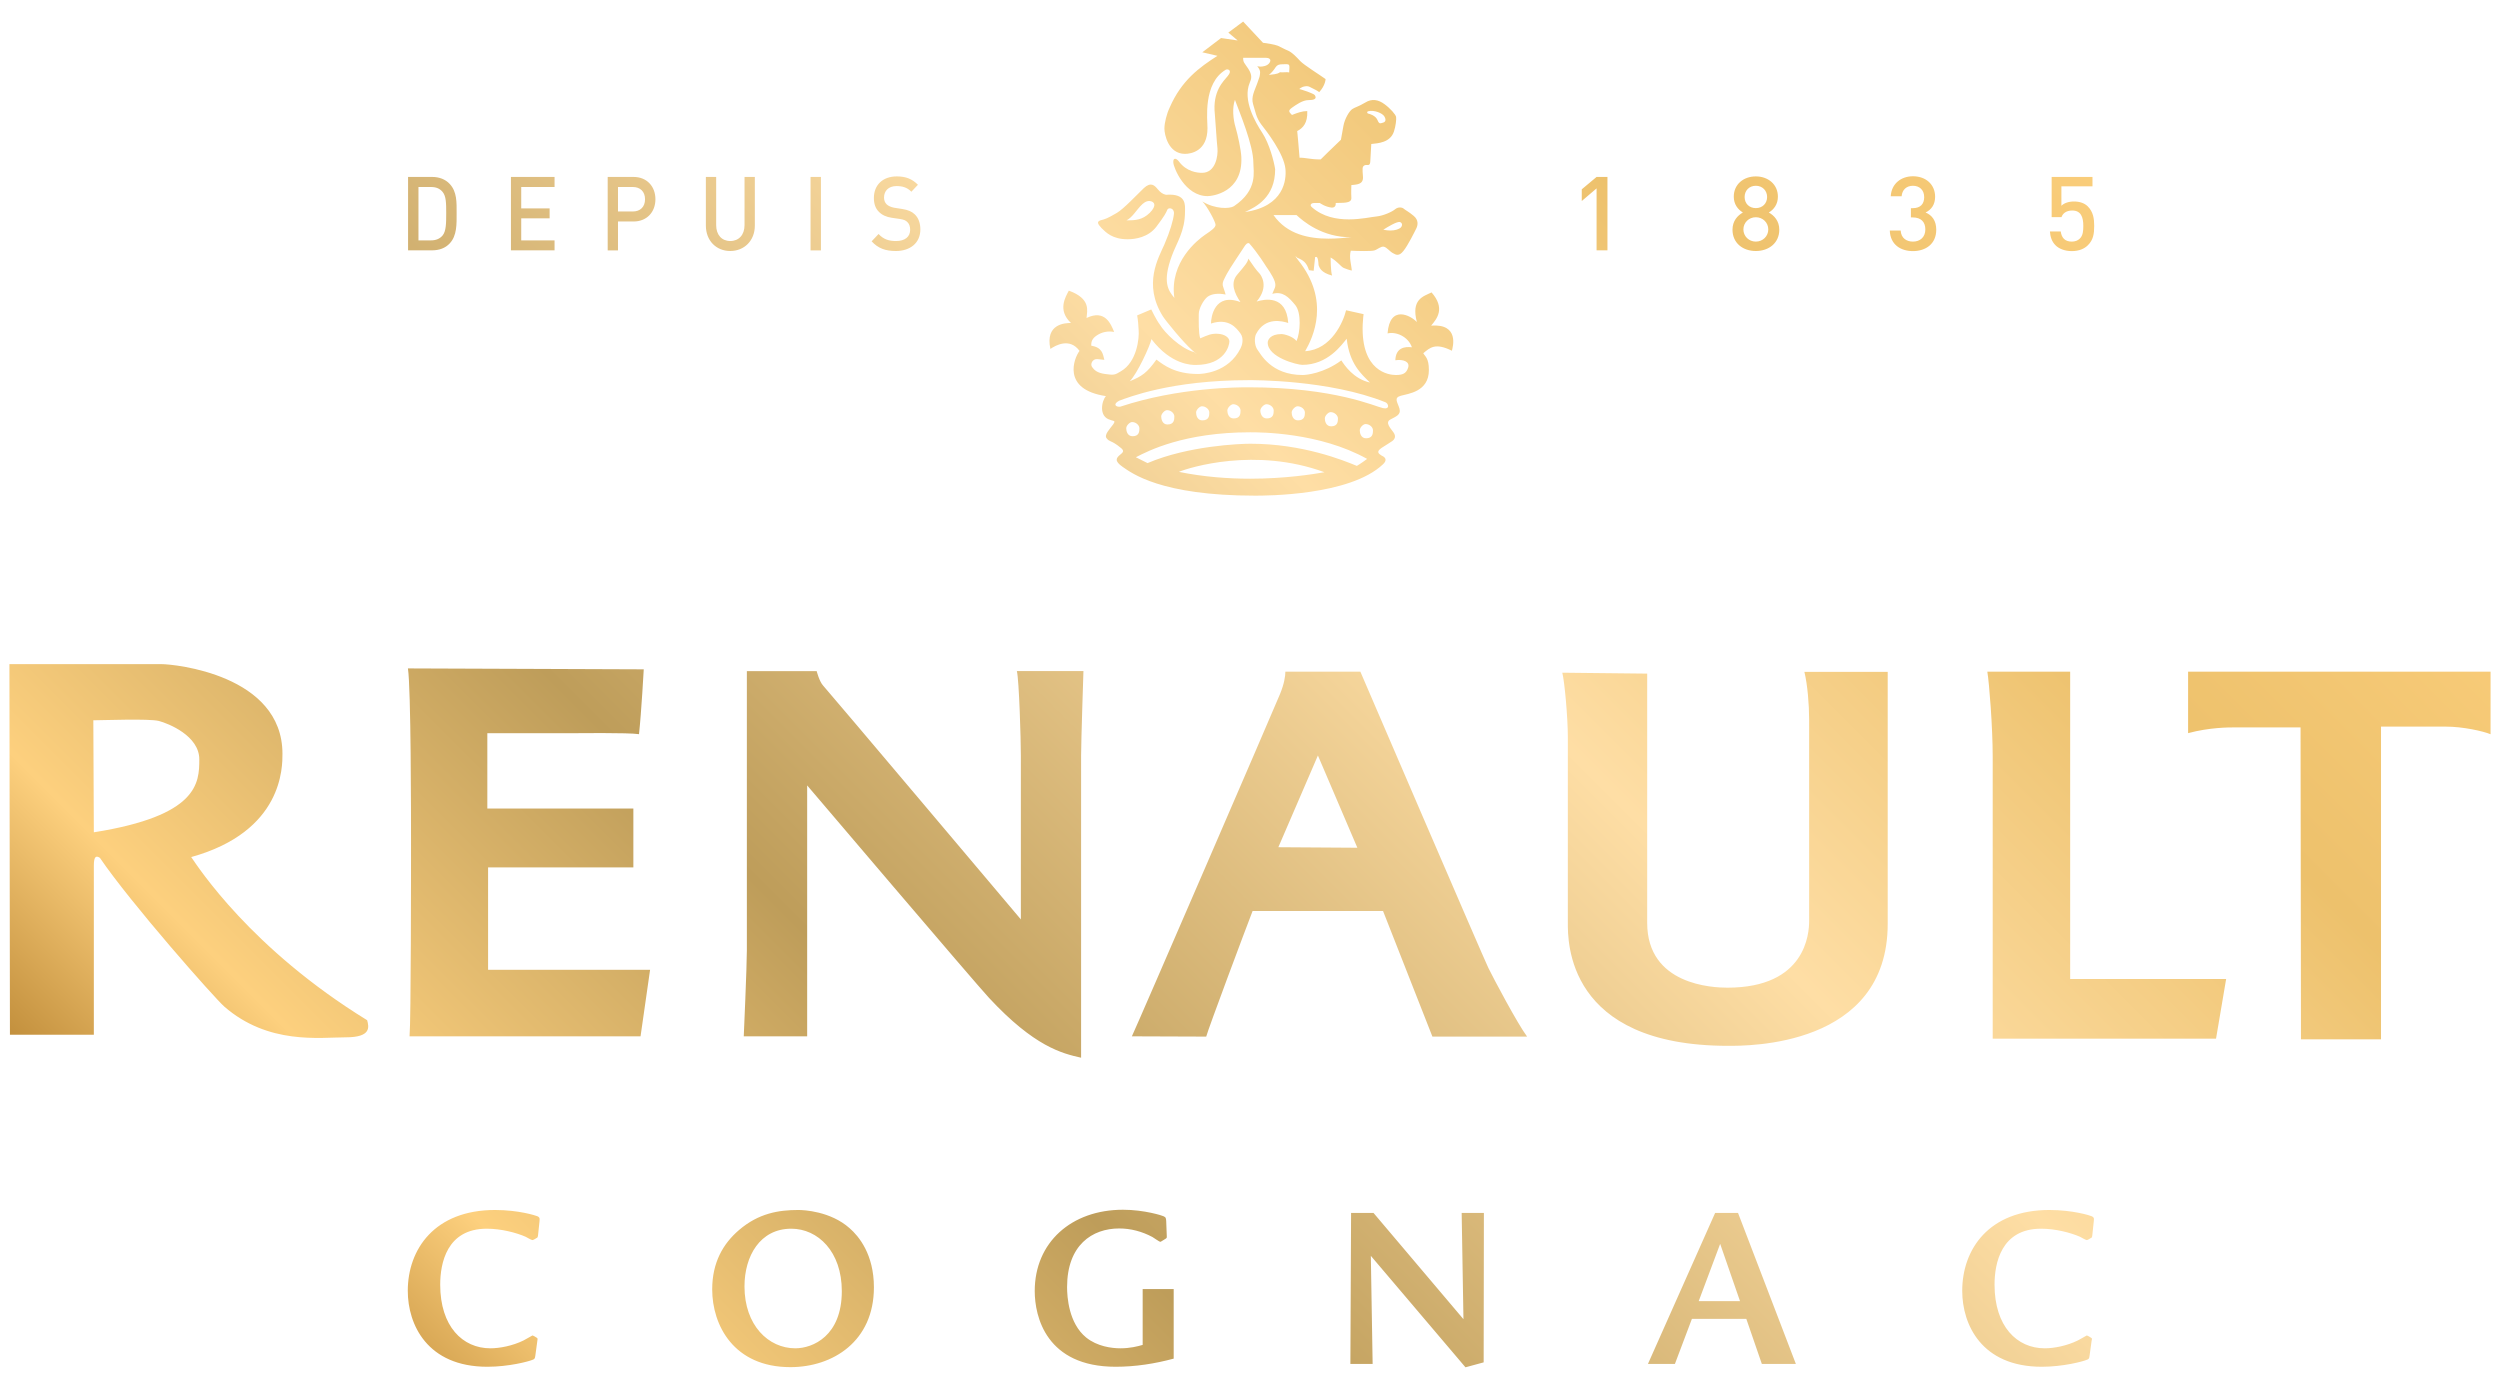 <?xml version="1.0" encoding="UTF-8"?>
<!DOCTYPE svg PUBLIC "-//W3C//DTD SVG 1.1//EN" "http://www.w3.org/Graphics/SVG/1.1/DTD/svg11.dtd">
<svg xmlns="http://www.w3.org/2000/svg" xml:space="preserve" width="180px" height="100px" version="1.1" style="shape-rendering:geometricPrecision; text-rendering:geometricPrecision; image-rendering:optimizeQuality; fill-rule:evenodd; clip-rule:evenodd"
viewBox="0 0 1800000 1000005"
 xmlns:xlink="http://www.w3.org/1999/xlink">
 <defs>
  <style type="text/css">
   <![CDATA[
    .fil0 {fill:url(#id0)}
   ]]>
  </style>
  <linearGradient id="id0" gradientUnits="userSpaceOnUse" x1="211066" y1="1.18893e+06" x2="1.58891e+06" y2="-188908">
   <stop offset="0" style="stop-opacity:1; stop-color:#C78E3B"/>
   <stop offset="0.086" style="stop-opacity:1; stop-color:#C28F3C"/>
   <stop offset="0.161" style="stop-opacity:1; stop-color:#FDD07E"/>
   <stop offset="0.322" style="stop-opacity:1; stop-color:#BE9D5A"/>
   <stop offset="0.569" style="stop-opacity:1; stop-color:#FEDEA5"/>
   <stop offset="0.729" style="stop-opacity:1; stop-color:#EDC16C"/>
   <stop offset="0.89" style="stop-opacity:1; stop-color:#FDD07E"/>
   <stop offset="1" style="stop-opacity:1; stop-color:#BD903D"/>
  </linearGradient>
 </defs>
 <g id="Layer_x0020_1">
  <g id="logo.pdf">
   <path class="fil0" d="M884397 23469l6733 5669 -11965 -1748 -13512 10276 10914 2527c-13016,8316 -25985,17753 -34454,37371l0 0c-2126,4417 -3744,11055 -3744,15024l0 0c0,4016 2670,18201 14835,18201l0 0c4288,0 16181,-1925 16181,-18485l0 0c0,-5964 -3413,-32350 13217,-42130l0 0c1264,-662 5032,201 1370,4559l0 0c-2941,3673 -11161,10843 -9272,27662l0 0c367,3425 1300,19559 1867,24390l0 0c496,4949 -1122,17658 -11103,17658l0 0c-3484,0 -11209,-792 -16677,-8221l0 0c-1937,-2528 -4311,-2811 -3992,862l0 0c189,3697 8409,24130 24661,24130l0 0c3118,0 25607,-2433 24296,-28276l0 0c-248,-5090 -2504,-15649 -4169,-21307l0 0c-1760,-5811 -2481,-14067 -437,-19736l0 0c3307,8976 13263,32539 13263,45260l0 0c0,6449 3485,19548 -13949,31288l0 0c-3165,2020 -13760,2209 -22807,-3425l0 0c3484,3425 9544,14728 9544,16831l0 0c0,1937 -2623,3933 -7678,7287l0 0c-5031,3484 -25665,19441 -21992,45343l0 0c-4488,-5421 -8705,-11386 -1807,-30260l0 0c3425,-9461 9484,-17540 9484,-31902l0 0c0,-4488 1299,-13240 -13713,-12059l0 0c-2244,-520 -3803,-1477 -5976,-4075l0 0c-2162,-2622 -4855,-5492 -9957,-732l0 0c-5055,4807 -14398,14858 -19394,17823l0 0c-6839,4004 -8315,4488 -11894,5397l0 0c-2598,969 -2173,2351 827,5563l0 0c3177,3095 7772,8044 18792,8044l0 0c5716,0 14953,-1477 20740,-9095l0 0c5740,-7583 7063,-10181 7795,-12071l0 0c615,-1937 5174,-1606 4808,2823l0 0c-437,4488 -2764,12579 -6863,22040l0 0c-4169,9567 -15626,28524 -1122,51768l0 0c2126,3355 14823,18945 21178,24449l0 0c6378,5504 1323,1347 1323,1347l0 0c-9910,-2752 -21202,-13949 -24721,-19890l0 0c-2622,-3485 -6130,-10843 -6130,-10843l0 0 -10146 4288c638,3472 886,7074 1075,10700l0 0c472,5363 -1075,22772 -12792,29540l0 0c-4287,2610 -4854,2894 -11457,1937l0 0c-5657,-803 -7701,-2799 -9283,-5008l0 0c-1500,-2078 260,-5976 3803,-5704l0 0 5043 543c-1122,-4488 -1547,-8847 -9484,-10252l0 0c0,-2599 461,-4961 4016,-7323l0 0c3425,-2315 7890,-3414 12508,-2516l0 0c-2374,-5835 -6603,-16418 -19867,-10051l0 0c390,-5244 3343,-13819 -12767,-19690l0 0c-2256,4394 -8398,13985 1547,23280l0 0c-4229,0 -18745,626 -14811,18686l0 0c3791,-2587 13890,-8292 20976,1417l0 0c-3968,5173 -13063,27803 19016,32552l0 0c-3177,3543 -5303,14870 3059,17078l0 0c2280,1075 4323,142 2103,3355l0 0c-2315,3165 -6662,7453 -4678,9933l0 0c1985,2539 2693,1394 7678,4925l0 0c4925,3555 5291,4359 2232,6768l0 0c-3012,2480 -4618,4559 1689,8941l0 0c6295,4276 27095,20682 95304,20682l0 0c7654,0 68210,0 91998,-22513l0 0c2433,-2208 3059,-4630 -933,-6354l0 0c-2374,-1488 -4028,-2870 295,-5705l0 0c4311,-2870 5315,-3212 7323,-4689l0 0c1984,-1417 2953,-3531 909,-6366l0 0c-1984,-2823 -6201,-7075 -2232,-9177l0 0c3921,-2209 7854,-3284 6602,-7878l0 0c-1370,-4654 -4370,-7772 981,-9260l0 0c5268,-1477 20185,-2823 20185,-18473l0 0c0,-8646 -2657,-9673 -4028,-12130l0 0c4784,-4016 8587,-7772 20599,-1807l0 0c638,-2481 5634,-19571 -14941,-18095l0 0c4299,-5031 10288,-12461 307,-23894l0 0c-5965,2870 -14870,4937 -10595,21343l0 0c-4275,-4689 -19476,-12851 -21094,8185l0 0c6082,-1476 14835,2209 17539,9980l0 0c-5279,-685 -11634,390 -11941,9331l0 0c5681,-826 10583,992 9237,5280l0 0c-1323,4287 -3945,5350 -8930,5350l0 0c-4972,0 -25098,-2551 -23799,-36366l0 0c142,-3898 638,-7453 638,-7453l0 0 -12603 -2799c-1913,8090 -10512,28394 -29469,29469l0 0c5681,-9922 18331,-36308 -4961,-65458l0 0c-3992,-5150 -685,-1795 -685,-1795l0 0c4347,1795 6650,3413 8410,8929l0 0 3354 437 1063 -9898c1158,-271 2126,-472 2481,5882l0 0c685,1618 1512,5292 9732,7453l0 0c-1063,-2965 -1063,-13016 -1063,-13016l0 0c4807,2693 7240,6496 9414,7524l0 0c2161,838 4157,1618 5893,1866l0 0c-366,-4028 -2161,-9390 -791,-14268l0 0c5280,213 14646,484 16996,-201l0 0c2410,-756 4630,-3082 6792,-2693l0 0c2256,485 4417,3626 6673,4701l0 0c2173,1276 4358,2280 7406,-1594l0 0c3165,-3768 8161,-13949 9342,-16300l0 0c1122,-2386 1737,-6012 -1984,-9047l0 0c-3732,-3118 -5528,-3803 -6850,-4925l0 0c-1323,-1288 -4193,-1630 -6426,189l0 0c-2161,1866 -8527,4736 -13453,5220l0 0c-6673,543 -30697,7311 -46524,-6697l0 0c-2055,-1807 0,-3012 1547,-3012l0 0 4193 0c0,0 3733,2823 8658,3343l0 0c1028,0 3047,-331 2787,-3343l0 0c4418,-271 11528,615 11268,-3626l0 0c-248,-4216 0,-9248 0,-9248l0 0c3555,-460 8800,-189 8351,-6094l0 0c-437,-5941 -614,-7146 1134,-8150l0 0c543,-295 1157,-248 1760,-236l0 0c1181,82 2232,118 2385,-2587l0 0 709 -12520c4854,-543 13701,-957 16323,-9035l0 0c1299,-3839 1819,-8847 1547,-10441l0 0c-248,-1689 -4169,-6178 -8409,-9249l0 0c-4181,-3082 -8847,-4240 -13890,-1074l0 0c-5055,3011 -7040,3212 -9201,4606l0 0c-2256,1476 -5516,7098 -6425,12118l0 0 -1796 10004c-4819,4488 -14586,14174 -14586,14174l0 0c-7938,0 -11032,-1394 -15201,-1205l0 0c-685,-9437 -1689,-19217 -1689,-19217l0 0c4098,-2079 7653,-5835 7228,-14398l0 0c-3555,0 -6862,1158 -11008,2800l0 0c-2008,-2067 -3118,-3012 0,-5221l0 0c3024,-2138 7701,-5469 11823,-5469l0 0c4217,0 5610,-956 5102,-2574l0 0c-448,-1666 -1748,-1914 -5917,-3603l0 0c-3803,-1382 -5717,-1795 -5717,-1795l0 0c0,0 1300,-1547 4158,-1961l0 0c2811,-484 3992,933 5728,1618l0 0c3981,1937 4418,2599 4418,2599l0 0c4559,-4949 4606,-9437 4606,-9437l0 0c-3531,-2611 -15673,-10182 -18260,-12981l0 0c-2657,-2882 -5764,-6153 -8634,-7441l0 0c-2823,-1134 -5303,-2610 -7476,-3567l0 0c-2245,-921 -8221,-1878 -10666,-2126l0 0 -14315 -15295 -10666 7937zm33710 98375c-815,-5622 -4170,-18366 -9225,-26138l0 0c-5032,-7677 -14339,-23611 -9071,-36142l0 0c1276,-2965 1913,-5445 -1004,-10004l0 0c-2941,-4465 -3744,-4465 -3744,-7949l0 0 16394 0c1866,0 4287,862 2669,3484l0 0c-1547,2551 -5244,2870 -6685,2870l0 0c-1228,0 -2280,-319 -2280,-319l0 0c0,0 2280,2280 2103,4807l0 0c-236,2623 -236,2623 -2103,7701l0 0c-1866,5185 -4488,9674 -2940,14823l0 0c1629,5126 2126,9638 5834,14540l0 0c3768,4807 16406,21071 17457,32126l0 0c756,7571 -815,26989 -29150,31016l0 0c7985,-3673 21745,-10500 21745,-30815zm318 -73406c1123,-1678 2493,-2162 4926,-2162l0 0c2409,0 4346,-449 4854,756l0 0c437,1075 0,2799 0,5173l0 0c-862,-295 -2102,-236 -3413,-165l0 0c-1099,47 -2221,118 -3189,-35l0 0c-2268,1653 -5138,1452 -8032,1937l0 0c1984,-1489 3791,-3768 4854,-5504zm73312 37902c-1358,-3142 -5610,-4359 -6578,-4548l0 0c-1075,-259 -1075,-1464 0,-1689l0 0c4204,-1122 10275,1430 11551,3686l0 0c1382,2279 1075,4027 -1051,4559l0 0c-803,224 -1370,437 -1866,437l0 0c-733,0 -1252,-520 -2056,-2445zm-170825 62245c2433,-2693 4453,-3874 6615,-3874l0 0c3826,248 5563,3319 271,8563l0 0c-5315,5149 -10417,5397 -16748,5397l0 0c3898,-1842 7453,-7559 9862,-10086zm96013 6283l16572 0c4594,4276 18496,16205 39484,15933l0 0c-4642,449 -10358,1028 -16476,1028l0 0c-13878,0 -29800,-2941 -39580,-16961zm79053 10524c3059,-1949 10098,-6248 12082,-5492l0 0c1985,732 1725,3130 0,4334l0 0c-1275,815 -3496,1737 -6956,1737l0 0c-1477,0 -3166,-166 -5126,-579zm-115195 41457c-1441,-3283 815,-6106 2575,-9709l0 0c1795,-3555 9839,-15295 11894,-18567l0 0c1984,-3283 2740,-3543 4039,-3543l0 0c6426,7193 12343,16866 12343,16866l0 0c0,0 4831,6638 6165,10713l0 0c1311,4028 -437,5244 -1748,8976l0 0c7489,-2114 11835,2351 16571,8115l0 0c4560,5634 3532,19890 875,25866l0 0c-2481,-3283 -8658,-5031 -10855,-5031l0 0c-8079,0 -9886,4275 -9886,6153l0 0c0,10666 21307,16016 24910,16016l0 0c18319,0 28276,-14327 31949,-18815l0 0c1996,18012 10418,25382 16772,31536l0 0c-11847,-2528 -18508,-12650 -20622,-15933l0 0c-12650,9366 -25300,10523 -27851,10523l0 0c-23091,0 -30473,-15673 -32457,-18094l0 0c-2410,-3272 -2339,-8977 -1110,-11386l0 0c6649,-12792 19193,-9260 23173,-7985l0 0c-1323,-20480 -17209,-17197 -22748,-15437l0 0c9283,-10925 3059,-19288 1830,-20457l0 0c-1393,-1205 -5752,-7287 -7795,-10429l0 0c-437,2669 -2646,5220 -7937,11433l0 0c-5280,6118 -2043,13477 2244,19855l0 0c-18532,-7040 -21213,10689 -21213,15449l0 0c12804,-4276 18319,3283 21213,7110l0 0c2823,3815 992,9047 83,10713l0 0c-8800,17752 -27910,18484 -30603,18484l0 0c-16358,0 -24473,-6177 -29965,-10370l0 0c-6839,9638 -10571,12059 -19229,15603l0 0c5351,-5233 14823,-25855 15627,-30355l0 0c14220,18626 28984,18626 31831,18626l0 0c21177,0 24295,-14126 24295,-16937l0 0c0,-2894 -3555,-5303 -8409,-5516l0 0c-4843,-248 -7087,969 -12579,3284l0 0c-1323,-3532 -1051,-13442 -1051,-17516l0 0c0,-3969 3496,-10264 6342,-12426l0 0c2870,-2079 7548,-2716 12969,-1594l0 0c0,0 -390,-1866 -1642,-5221zm-74930 81651c5811,-2032 36508,-14788 93438,-14788l0 0c2433,0 57698,-366 98234,15922l0 0c2197,874 3496,5409 -1866,4205l0 0c-5280,-1052 -34631,-14977 -96628,-14977l0 0c-7724,0 -50244,0 -92363,13925l0 0c-295,48 -590,71 -886,71l0 0c-2433,0 -4642,-1866 71,-4358zm101588 7087c0,-1997 2764,-4548 4335,-4548l0 0c2846,0 5291,2268 5291,4548l0 0c0,2303 -189,5693 -4996,5693l0 0c-3602,0 -4630,-3756 -4630,-5693zm-23764 0c0,-1997 2622,-4548 4217,-4548l0 0c2799,0 5303,2268 5303,4548l0 0c0,2303 -201,5693 -4985,5693l0 0c-3626,0 -4535,-3756 -4535,-5693zm46323 1417c0,-1961 2622,-4488 4182,-4488l0 0c2870,0 5350,2208 5350,4559l0 0c0,2208 -248,5598 -4996,5598l0 0c-3591,0 -4536,-3673 -4536,-5669zm-68812 0c0,-1961 2599,-4488 4170,-4488l0 0c2799,0 5350,2208 5350,4559l0 0c0,2208 -177,5598 -5055,5598l0 0c-3602,0 -4465,-3673 -4465,-5669zm-25122 2870c0,-1984 2551,-4559 4181,-4559l0 0c2870,0 5280,2279 5280,4559l0 0c0,2280 -177,5764 -4973,5764l0 0c-3614,0 -4488,-3827 -4488,-5764zm117805 1406c0,-1997 2551,-4548 4169,-4548l0 0c2799,0 5280,2339 5280,4548l0 0c0,2291 -177,5681 -4926,5681l0 0c-3661,0 -4523,-3709 -4523,-5681zm-142986 7122c0,-2032 2574,-4524 4193,-4524l0 0c2811,0 5291,2280 5291,4559l0 0c0,2221 -189,5658 -4925,5658l0 0c-3674,0 -4559,-3697 -4559,-5693zm168155 1452c0,-2137 2540,-4535 4158,-4535l0 0c2823,0 5350,2209 5350,4535l0 0c0,2280 -248,5717 -4984,5717l0 0c-3673,0 -4524,-3756 -4524,-5717zm-161222 19371c8917,-4630 34819,-17965 82288,-17965l0 0c7158,0 49820,0 84226,19158l0 0c-4488,3366 -7406,5031 -7406,5031l0 0c-9543,-3945 -38941,-15957 -76643,-15957l0 0c-7358,0 -44705,1418 -74056,13949l0 0 -8409 -4216zm30969 10524c7653,-3166 55063,-17977 104824,259l0 0c-8043,1418 -28205,4666 -53552,4666l0 0c-15662,0 -33296,-1252 -51272,-4925zm512546 -198416l7831 0c378,-4666 3496,-7571 8161,-7571l0 0c4488,0 8091,2834 8091,8185l0 0c0,4831 -2599,7949 -8292,7949l0 0 -1275 0 0 6661 1275 0c6130,0 9119,3343 9119,8634l0 0c0,5610 -3792,8776 -8918,8776l0 0c-4488,0 -8539,-2374 -8846,-7973l0 0 -7831 0c366,10323 8020,14812 16677,14812l0 0c9166,0 16772,-5150 16772,-15367l0 0c0,-6555 -3000,-10441 -7677,-12437l0 0c4169,-2008 6862,-5705 6862,-11327l0 0c0,-8776 -6602,-14752 -15957,-14752l0 0c-8657,0 -15520,5445 -15992,14410zm-113021 271c0,5563 3059,9296 6555,11398l0 0c-3815,2185 -7477,6036 -7477,12390l0 0c0,9579 7394,15343 16808,15343l0 0c9354,0 16890,-5764 16890,-15343l0 0c0,-6354 -3733,-10205 -7536,-12390l0 0c3555,-2102 6532,-5835 6532,-11398l0 0c0,-8846 -7040,-14587 -15886,-14587l0 0c-8906,0 -15886,5741 -15886,14587zm7807 248c0,-4606 3272,-8090 8079,-8090l0 0c4748,0 8114,3484 8114,8090l0 0c0,4654 -3366,7996 -8114,7996l0 0c-4807,0 -8079,-3342 -8079,-7996zm-874 23339c0,-4878 3921,-8776 8953,-8776l0 0c5043,0 8964,3898 8964,8776l0 0c0,4878 -3921,8776 -8964,8776l0 0c-5032,0 -8953,-3898 -8953,-8776zm-626052 -22654c0,4288 1181,7654 3674,10052l0 0c2137,2173 5279,3697 9295,4240l0 0 5787 838c2871,485 4170,1004 5398,2280l0 0c1323,1276 1961,3165 1961,5492l0 0c0,5103 -3756,8114 -10181,8114l0 0c-5020,0 -9024,-1181 -12556,-5078l0 0 -4996 5291c4666,5079 10028,6969 17433,6969l0 0c10300,0 17646,-5764 17646,-15544l0 0c0,-4488 -1334,-8256 -3992,-10807l0 0c-2055,-1996 -4606,-3201 -9165,-3921l0 0 -5611 -874c-2291,-414 -4299,-1288 -5527,-2493l0 0c-1299,-1275 -1866,-2941 -1866,-4878l0 0c0,-4689 3165,-8244 8976,-8244l0 0c4169,0 7654,933 10713,4075l0 0 4724 -5008c-4181,-4216 -8716,-6024 -15189,-6024l0 0c-10240,0 -16524,6272 -16524,15520zm847996 -15130l0 28949 7086 0c886,-2610 3308,-4771 7725,-4771l0 0c6307,0 7984,4771 7984,11055l0 0c0,3555 -236,7039 -2622,9248l0 0c-1370,1347 -3354,2079 -5657,2079l0 0c-4926,0 -7359,-2693 -7973,-7288l0 0 -7795 0c295,3733 1252,7217 4122,10016l0 0c2350,2351 6472,4111 11646,4111l0 0c5291,0 9094,-1760 11527,-4182l0 0c3969,-3862 4583,-8350 4583,-13984l0 0c0,-5020 -614,-10122 -4713,-14126l0 0c-2256,-2173 -5563,-3425 -9850,-3425l0 0c-3980,0 -7217,1216 -9047,3082l0 0 0 -13996 22382 0 0 -6768 -29398 0zm-327654 0l-10666 8918 0 8421 10666 -9095 0 44599 7831 0 0 -52843 -7831 0zm-565945 52914l7477 0 0 -52914 -7477 0 0 52914zm-47528 -52914l0 34713c0,7016 -4110,11433 -10287,11433l0 0c-6083,0 -10134,-4417 -10134,-11433l0 0 0 -34713 -7418 0 0 35020c0,10926 7524,18308 17552,18308l0 0c10027,0 17705,-7382 17705,-18308l0 0 0 -35020 -7418 0zm-98529 0l0 52914 7418 0 0 -20835 11209 0c9590,0 15744,-6827 15744,-16016l0 0c0,-9224 -6154,-16063 -15744,-16063l0 0 -18627 0zm7418 7252l10772 0c5173,0 8704,3272 8704,8811l0 0c0,5563 -3531,8800 -8704,8800l0 0 -10772 0 0 -17611zm-77080 -7252l0 52843 31406 0 0 -7169 -24000 0 0 -15862 20445 0 0 -7158 -20445 0 0 -15402 24000 0 0 -7252 -31406 0zm-74068 0l0 52843 17327 0c5102,0 9520,-1606 12638,-4960l0 0c5362,-5670 4996,-14174 4996,-21816l0 0c0,-7653 366,-15330 -4996,-21059l0 0c-3118,-3319 -7536,-5008 -12638,-5008l0 0 -17327 0zm7488 7252l9036 0c3555,0 6295,1040 8339,3532l0 0c2551,3071 2598,8043 2598,15283l0 0c0,7276 -47,12993 -2598,16075l0 0c-2044,2410 -4784,3532 -8339,3532l0 0 -9036 0 0 -38422zm-294511 343540l366 266827 60414 0 0 -121774c0,-6957 1760,-7299 4382,-5563l0 0c22276,32764 82466,100820 89505,107033l0 0c31772,27697 69084,22170 87521,22170l0 0c18354,0 16748,-7347 15378,-12319l0 0c-83907,-51639 -121513,-110045 -126687,-117474l0 0c66273,-18414 65706,-65092 65706,-74340l0 0c0,-57154 -78355,-64560 -86895,-64560l0 0 -109690 0zm60414 40430c5976,0 40323,-1323 47150,472l0 0c6862,1796 29150,10642 29150,27662l0 0c0,17091 -862,40595 -75934,52513l0 0 -366 -80647zm228735 88099c0,18402 0,127845 -1051,139443l0 0 166313 0 6862 -47882 -116635 0 0 -73761 104600 0 0 -42390 -105143 0 0 -54202 57130 0c6296,0 44599,-520 52076,685l0 0c1724,-15945 3413,-46689 3413,-46689l0 0 -169797 -662c2232,14138 2232,107045 2232,125458zm436222 -123521c1618,6768 2870,49158 2870,60757l0 0 0 118029c0,0 -139466,-165321 -142407,-168392l0 0c-2776,-3071 -4606,-10394 -4606,-10394l0 0 -50269 0 0 201003c0,11598 -2232,61961 -2232,61961l0 0 45650 0 0 -180652c0,0 121797,143234 130963,152990l0 0c32634,35115 52571,39993 66272,43064l0 0 0 -217609c0,-9780 1689,-60757 1689,-60757l0 0 -47930 0zm843283 390l0 44280c15378,-4134 29138,-4134 33378,-4134l0 0 47588 0 295 224590 57639 0 0 -225157 46642 0c12472,0 27059,3307 32233,5492l0 0 0 -45071 -217775 0zm-144557 0c1394,8315 3874,40146 3874,61300l0 0 0 202963 160797 0 7276 -42957 -112301 0 0 -221306 -59646 0zm-505412 0c0,3236 -815,8728 -3862,16158l0 0c-3993,9779 -103100,239058 -106655,246416l0 0 53528 201c1252,-5079 28713,-78367 33390,-90426l0 0 93934 0 35540 90426 68174 0c-6862,-9154 -24437,-42379 -27850,-49359l0 0c-3426,-6909 -92210,-213416 -92210,-213416l0 0 -53989 0zm-5055 126415l28488 -66048 28394 66426 -56882 -378zm378749 -126262c2244,9166 3425,23387 3425,34489l0 0 0 144959c0,8681 -2244,47941 -58867,47941l0 0c-10346,0 -57745,-1795 -57745,-46689l0 0 0 -179436 -61123 -661c1642,6177 3993,32540 3993,46146l0 0 0 133951c0,12874 -1170,88560 115418,88560l0 0c13229,0 114888,1205 114888,-87875l0 0 0 -181385 -59989 0zm-554157 445825c0,18414 8280,54509 58253,54509l0 0c14149,0 28098,-2162 41799,-5859l0 0 0 -50079 -22335 0 0 40193c-3649,1075 -9118,2457 -15980,2457l0 0c-6496,0 -16748,-1382 -24674,-7748l0 0c-12626,-10228 -13771,-29374 -13771,-36272l0 0c0,-30284 18071,-42272 37535,-42272l0 0c8268,0 16383,2138 23906,6153l0 0c910,567 5126,3461 5587,3461l0 0c248,0 248,0 980,-390l0 0 2965 -1842c945,-603 815,-839 815,-1807l0 0 -414 -10890c-177,-2079 -177,-2729 -1984,-3508l0 0c-638,-390 -13736,-4654 -29162,-4654l0 0c-37039,0 -63520,23457 -63520,58548zm667804 -142c0,24202 13866,54651 57272,54651l0 0c15319,0 29469,-3780 32198,-4925l0 0c1594,-520 1960,-815 2208,-2953l0 0 1465 -10737c390,-1571 390,-1830 -343,-2256l0 0c-342,-342 -2716,-1665 -3141,-1665l0 0c-189,0 -5374,3165 -6402,3579l0 0c-7984,3921 -17174,5669 -23870,5669l0 0c-19985,0 -36119,-15720 -36119,-45827l0 0c0,-15248 4654,-40288 33485,-40288l0 0c10393,0 21118,2823 28004,5787l0 0c591,296 4169,2398 4902,2398l0 0c685,0 2504,-1169 3141,-1583l0 0c591,-236 733,-519 804,-1452l0 0 1133 -10690c367,-2456 -318,-2870 -1594,-3460l0 0c-1051,-484 -13359,-4477 -30402,-4477l0 0c-43501,0 -62741,28182 -62741,58229zm-880630 -43866c-11598,9898 -19394,23469 -19394,42803l0 0c0,25749 15461,55985 56292,55985l0 0c30520,0 60143,-18519 60143,-57473l0 0c0,-23717 -10855,-36803 -17504,-42567l0 0c-13760,-12237 -33036,-13111 -36875,-13111l0 0c-14220,0 -28547,2327 -42662,14363zm3851 40654c0,-21851 11220,-41540 33685,-41540l0 0c19146,0 36390,16406 36390,44941l0 0c0,32269 -20870,41174 -33496,41174l0 0c-19300,0 -36579,-16535 -36579,-44575zm-242425 3212c0,24202 13949,54651 57320,54651l0 0c15331,0 29551,-3780 32292,-4925l0 0c1571,-520 1889,-815 2208,-2953l0 0 1453 -10737c260,-1571 260,-1830 -378,-2256l0 0c-437,-342 -2669,-1665 -3153,-1665l0 0c-130,0 -5445,3165 -6378,3579l0 0c-7949,3921 -17280,5669 -23906,5669l0 0c-19961,0 -36119,-15720 -36119,-45827l0 0c0,-15248 4654,-40288 33497,-40288l0 0c10417,0 21130,2823 27980,5787l0 0c615,296 4134,2398 4926,2398l0 0c637,0 2539,-1169 3153,-1583l0 0c544,-236 638,-519 839,-1452l0 0 1134 -10690c307,-2456 -343,-2870 -1595,-3460l0 0c-1181,-484 -13394,-4477 -30484,-4477l0 0c-43395,0 -62789,28182 -62789,58229zm941304 -56126l-48390 108745 19417 0 12237 -32445 39177 0 11185 32445 24497 0 -41658 -108745 -16465 0zm3614 22287l14292 41233 -29741 0 15449 -41233zm-186120 -22287l1287 76524 -64772 -76524 -16135 0 -507 108745 16027 0 -1299 -77835 68139 80257 13098 -3556 166 -107611 -16004 0z"/>
  </g>
 </g>
</svg>
